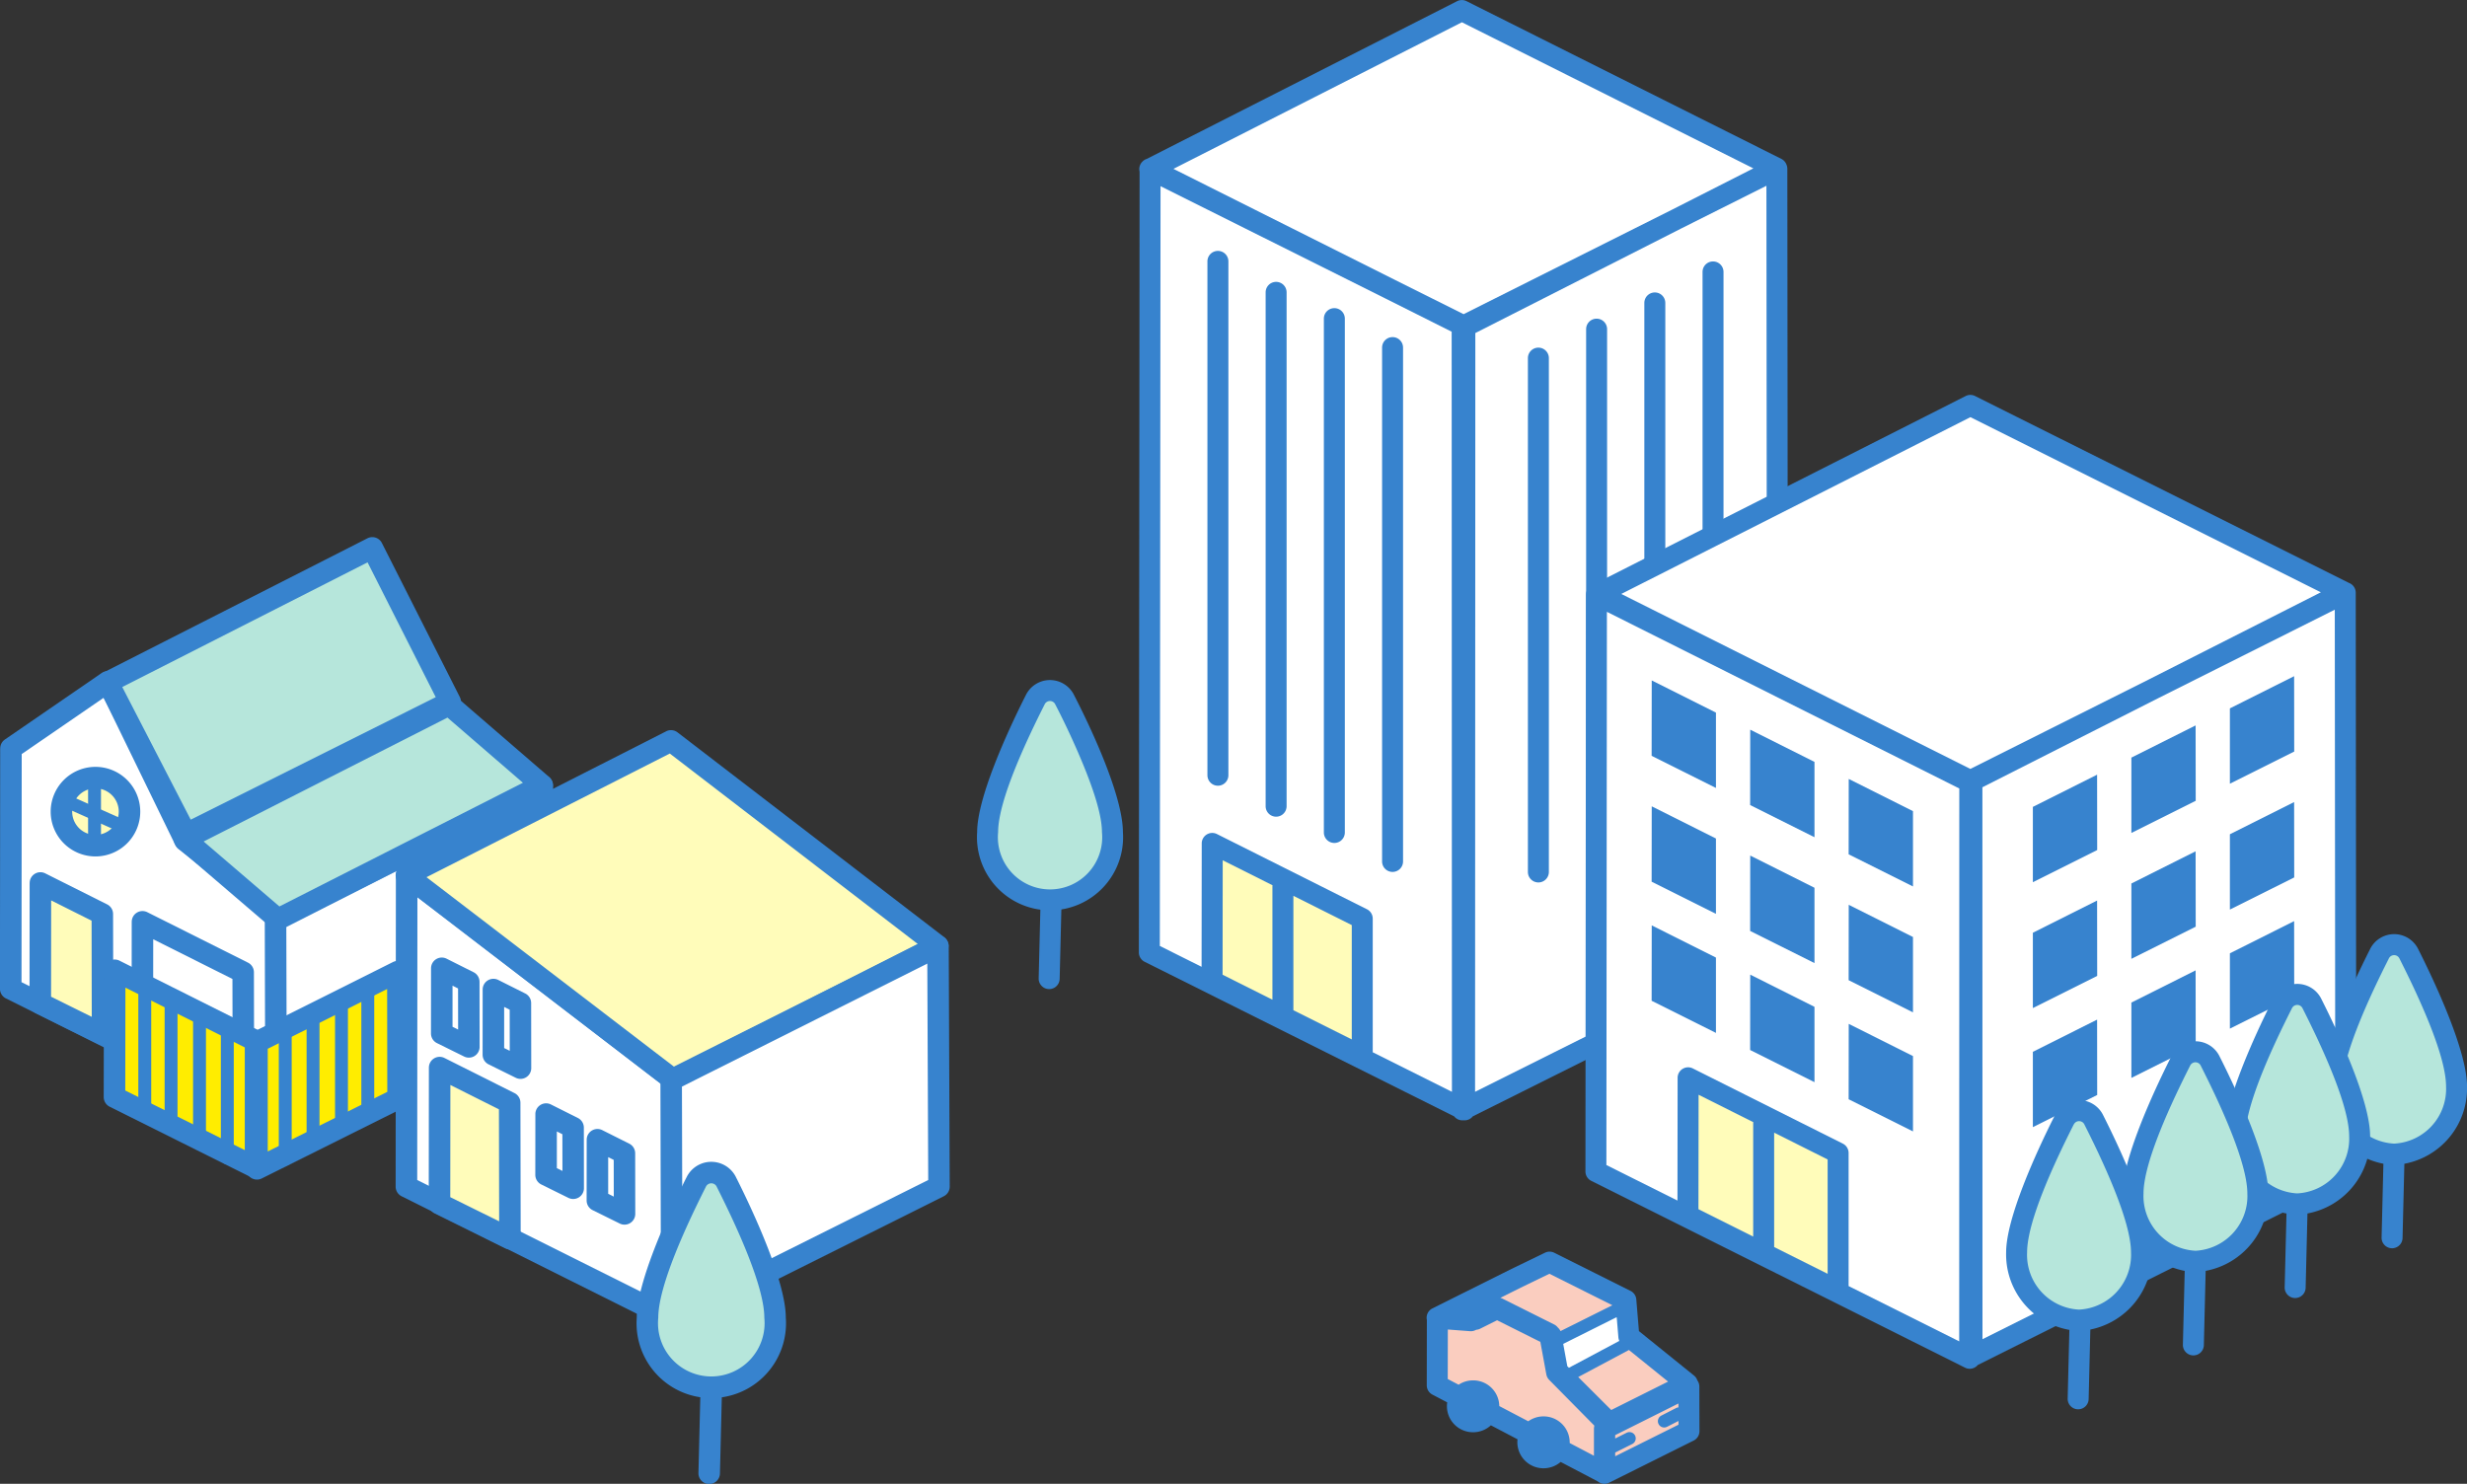 <svg xmlns="http://www.w3.org/2000/svg" width="246.89" height="148.512" viewBox="0 0 246.89 148.512">
  <rect x="0" y="0" width="246.89" height="148.512" fill="#333333" stroke="none"/>
  <g id="グループ_3308" data-name="グループ 3308" transform="translate(0 -30.559)">
    <g id="グループ_3306" data-name="グループ 3306" transform="translate(97.79 30.558)">
      <path id="パス_918" data-name="パス 918" d="M-76.551,520.828l.012,4.467L-85,529.512l0-4.459,8.451-4.226Z" transform="translate(147.778 -382.05)" fill="#facdbf" fill-rule="evenodd"/>
      <path id="パス_919" data-name="パス 919" d="M-64.892,503.122l-.01,6.721,16.758,8.792v-5.5l-4.714-4.7-.659-3.584-5.489-2.744-2.538,1.269-3.349-.255Z" transform="translate(110.948 -371.185)" fill="#facdbf" fill-rule="evenodd"/>
      <path id="パス_920" data-name="パス 920" d="M-53.066,529.444a1.98,1.98,0,0,0-1.99,1.967,1.98,1.98,0,0,0,1.99,1.967,1.98,1.98,0,0,0,1.99-1.967,1.98,1.98,0,0,0-1.99-1.967Z" transform="translate(109.749 -387.051)" fill-rule="evenodd"/>
      <path id="パス_921" data-name="パス 921" d="M-36.268,520.854a1.98,1.98,0,0,0-1.99,1.968,1.98,1.98,0,0,0,1.99,1.967,1.98,1.98,0,0,0,1.99-1.967,1.98,1.98,0,0,0-1.99-1.968Z" transform="translate(85.903 -382.065)" fill-rule="evenodd"/>
      <path id="パス_922" data-name="パス 922" d="M-72.644,502.2l5.06,5.126,8.02-4.01-5.857-4.728-.3-3.622-7.634-3.817-3.336,1.616-7.919,3.96,3.849.15,2.245-1.122,5.161,2.581.711,3.867Z" transform="translate(130.638 -364.823)" fill="#facdbf" fill-rule="evenodd"/>
      <path id="パス_923" data-name="パス 923" d="M-69.757,509.193l6.684-3.567-.6-3.6-6.642,3.321.554,3.844Z" transform="translate(128.147 -371.139)" fill="#fff" fill-rule="evenodd"/>
      <path id="パス_924" data-name="パス 924" d="M-60.414,501.522a1.048,1.048,0,0,1,.209.626l.012,4.466a1.049,1.049,0,0,1-.581.942l-8.4,4.187c-.025.013-.05.026-.075.037a1.049,1.049,0,0,1-1.007-.053,1.03,1.03,0,0,1-.119-.086l-3.71-1.946a2.62,2.62,0,0,1-1.715.634,2.609,2.609,0,0,1-2.619-2.6,2.572,2.572,0,0,1,.018-.3l-2.666-1.4a2.622,2.622,0,0,1-1.781.694,2.609,2.609,0,0,1-2.619-2.6,2.6,2.6,0,0,1,.029-.39l-1.485-.779a1.05,1.05,0,0,1-.562-.931l.01-6.517c0-.007,0-.013,0-.02a1.049,1.049,0,0,1,.556-1.159L-79,490.374l3.348-1.622a1.049,1.049,0,0,1,.927.006l7.634,3.817a1.049,1.049,0,0,1,.576.851l.264,3.174,5.508,4.445a1.049,1.049,0,0,1,.333.476Zm-1.883,2.714a.632.632,0,0,0-.243.068l-1.472.754a.63.63,0,0,0-.273.847.629.629,0,0,0,.847.273l1.144-.586v.377l-6.334,3.158v-.372l1.708-.854a.63.63,0,0,0,.281-.845.63.63,0,0,0-.844-.281l-1.145.573v-.337l6.329-3.164v.39Zm-18.147-8.721,4.327,2.164.6,3.258a1.051,1.051,0,0,0,.285.547l4.508,4.566v.083a1.048,1.048,0,0,0-.029.244v2.7l-2.427-1.274c0-.022,0-.044,0-.067a2.609,2.609,0,0,0-2.619-2.6,2.62,2.62,0,0,0-1.528.488l-2.9-1.522a2.61,2.61,0,0,0-2.619-2.571,2.62,2.62,0,0,0-1.451.435l-1.087-.57.007-4.956,2.221.169a1.047,1.047,0,0,0,.549-.107l.068-.034a1.04,1.04,0,0,0,.4-.109l1.69-.845Zm17.109,6.139-5.686,2.843-3.307-3.3,5.075-2.708,3.918,3.162Zm-5.133-6.347-.017-.1-5.344,2.672.411,2.234.158.157,5.046-2.692a1.055,1.055,0,0,1-.094-.356l-.159-1.915Zm-.444-1.295L-74.1,496.6a1.047,1.047,0,0,0-.265-.355,1.047,1.047,0,0,0-.368-.307l-5.161-2.581a1.045,1.045,0,0,0-.23-.083l2.049-1.025,2.865-1.388,6.294,3.147Z" transform="translate(132.481 -363.373)" fill="#3783ce" fill-rule="evenodd"/>
      <path id="パス_925" data-name="パス 925" d="M-31.469,230.365l-.073,78.429L0,324.551l.027-78.393-31.5-15.793Z" transform="translate(48.774 -213.469)" fill="#fff" fill-rule="evenodd"/>
      <path id="パス_926" data-name="パス 926" d="M-74.672,192.6l-31.235,15.876,31.547,15.757,31.189-15.84-31.5-15.793Z" transform="translate(123.182 -191.55)" fill="#fff" fill-rule="evenodd"/>
      <path id="パス_927" data-name="パス 927" d="M-74.635,230.365l.073,78.429-31.547,15.757-.027-78.393,31.5-15.793Z" transform="translate(154.668 -213.469)" fill="#fff" fill-rule="evenodd"/>
      <path id="パス_928" data-name="パス 928" d="M-7.054,391.272l-.017,13.8,15.028,7.516,0-13.789-15.013-7.527Z" transform="translate(30.579 -306.857)" fill="#fffcba" fill-rule="evenodd"/>
      <path id="パス_929" data-name="パス 929" d="M-43.831,206.562a1.046,1.046,0,0,1,.094.433l.073,78.429a1.048,1.048,0,0,1-.58.939L-75.22,301.835a1.044,1.044,0,0,1-.269.239,1.047,1.047,0,0,1-.661.151,1.047,1.047,0,0,1-.661-.151,1.044,1.044,0,0,1-.269-.239l-30.976-15.472a1.048,1.048,0,0,1-.58-.939l.073-78.149a1.05,1.05,0,0,1-.031-.247,1.05,1.05,0,0,1,.341-.777,1.05,1.05,0,0,1,.188-.149,1.059,1.059,0,0,1,.223-.1l31.057-15.785a1.048,1.048,0,0,1,.945,0L-44.339,206a1.049,1.049,0,0,1,.508.558Zm-10.531,6.408-20.6,10.463-.027,75.942,29.229-14.6-.071-76.082-8.529,4.276Zm-52.1-4.234,22.46,11.218,6.671,3.345.027,76.077-7.926-3.959,0-13.375a1.05,1.05,0,0,0-.579-.938l-15.013-7.527a1.05,1.05,0,0,0-1.021.045,1.049,1.049,0,0,0-.5.892l-.015,12.35-4.179-2.087.071-76.041Zm13.291,71.022V291.21l5.843,2.922,0-11.444-5.845-2.93Zm-2.088-1.047a1.052,1.052,0,0,0-.01.146v11.3l-4.988-2.5.014-11.454,4.985,2.5ZM-105.173,207l22.107,11.083,6.929,3.461,20.83-10.443,8.17-4.15-29.169-14.623L-105.173,207Z" transform="translate(124.819 -190.099)" fill="#3783ce" fill-rule="evenodd"/>
      <path id="パス_930" data-name="パス 930" d="M-61.169,312.112v-51.43a1.05,1.05,0,0,1,1.049-1.049,1.049,1.049,0,0,1,1.049,1.049v51.43a1.049,1.049,0,0,1-1.049,1.049,1.05,1.05,0,0,1-1.049-1.049Zm-14.593-1.054v-51.43a1.049,1.049,0,0,1,1.049-1.049,1.049,1.049,0,0,1,1.049,1.049v51.43a1.049,1.049,0,0,1-1.049,1.049,1.049,1.049,0,0,1-1.049-1.049Zm20.42-1.845v-51.43a1.049,1.049,0,0,1,1.049-1.049,1.05,1.05,0,0,1,1.049,1.049v51.43a1.05,1.05,0,0,1-1.049,1.049,1.049,1.049,0,0,1-1.049-1.049Zm-26.246-1.054v-51.43a1.049,1.049,0,0,1,1.049-1.049,1.049,1.049,0,0,1,1.049,1.049v51.43a1.049,1.049,0,0,1-1.049,1.049,1.049,1.049,0,0,1-1.049-1.049Zm32.072-1.571v-51.43a1.049,1.049,0,0,1,1.049-1.049,1.05,1.05,0,0,1,1.049,1.049v51.43a1.05,1.05,0,0,1-1.049,1.049,1.05,1.05,0,0,1-1.049-1.049Zm-37.9-1.054V254.1a1.049,1.049,0,0,1,1.049-1.049,1.049,1.049,0,0,1,1.049,1.049v51.43a1.05,1.05,0,0,1-1.049,1.049,1.05,1.05,0,0,1-1.049-1.049Zm43.725-2.049v-51.43a1.049,1.049,0,0,1,1.049-1.049,1.05,1.05,0,0,1,1.049,1.049v51.43a1.05,1.05,0,0,1-1.049,1.049,1.049,1.049,0,0,1-1.049-1.049Zm-49.551-1.054V251a1.049,1.049,0,0,1,1.049-1.049A1.049,1.049,0,0,1-91.143,251v51.43a1.049,1.049,0,0,1-1.049,1.049,1.049,1.049,0,0,1-1.049-1.049Z" transform="translate(116.287 -224.838)" fill="#3783ce" fill-rule="evenodd"/>
      <path id="パス_931" data-name="パス 931" d="M-204.285,331.476l.054,57.715-37.408,18.7-.008-57.68,37.362-18.731Z" transform="translate(341.2 -272.152)" fill="#fff" fill-rule="evenodd"/>
      <path id="パス_932" data-name="パス 932" d="M-151.912,331.988l-.054,57.715,37.408,18.7.008-57.68-37.361-18.731Z" transform="translate(213.888 -272.45)" fill="#fff" fill-rule="evenodd"/>
      <path id="パス_933" data-name="パス 933" d="M-138.417,375.892l-.009,7.545,6.438,3.217v-7.538l-6.43-3.223Z" transform="translate(225.643 -297.931)" fill="#3783ce" fill-rule="evenodd"/>
      <path id="パス_934" data-name="パス 934" d="M-175.93,374.875l.009,7.545-6.438,3.217V378.1l6.43-3.223Z" transform="translate(288.012 -297.341)" fill="#3783ce" fill-rule="evenodd"/>
      <path id="パス_935" data-name="パス 935" d="M-138.417,405.917l-.009,7.545,6.438,3.218V409.14l-6.43-3.223Z" transform="translate(225.643 -315.357)" fill="#3783ce" fill-rule="evenodd"/>
      <path id="パス_936" data-name="パス 936" d="M-175.93,404.9l.009,7.545-6.438,3.218v-7.539l6.43-3.224Z" transform="translate(288.012 -314.767)" fill="#3783ce" fill-rule="evenodd"/>
      <path id="パス_937" data-name="パス 937" d="M-138.417,434.317l-.009,7.545,6.438,3.218V437.54l-6.43-3.223Z" transform="translate(225.643 -331.84)" fill="#3783ce" fill-rule="evenodd"/>
      <path id="パス_938" data-name="パス 938" d="M-175.93,433.3l.009,7.545-6.438,3.217v-7.538l6.43-3.223Z" transform="translate(288.012 -331.25)" fill="#3783ce" fill-rule="evenodd"/>
      <path id="パス_939" data-name="パス 939" d="M-114.923,364.145l-.009,7.545,6.438,3.217v-7.538l-6.43-3.224Z" transform="translate(192.291 -291.113)" fill="#3783ce" fill-rule="evenodd"/>
      <path id="パス_940" data-name="パス 940" d="M-199.425,363.128l.01,7.545-6.438,3.217v-7.539l6.429-3.223Z" transform="translate(321.365 -290.523)" fill="#3783ce" fill-rule="evenodd"/>
      <path id="パス_941" data-name="パス 941" d="M-114.923,394.17l-.009,7.545,6.438,3.217v-7.539l-6.43-3.223Z" transform="translate(192.291 -308.539)" fill="#3783ce" fill-rule="evenodd"/>
      <path id="パス_942" data-name="パス 942" d="M-199.425,393.154l.01,7.545-6.438,3.217v-7.539l6.429-3.223Z" transform="translate(321.365 -307.949)" fill="#3783ce" fill-rule="evenodd"/>
      <path id="パス_943" data-name="パス 943" d="M-114.923,422.57l-.009,7.545,6.438,3.218v-7.539l-6.43-3.224Z" transform="translate(192.291 -325.022)" fill="#3783ce" fill-rule="evenodd"/>
      <path id="パス_944" data-name="パス 944" d="M-120.559,447.18l-.017,13.8,15.028,7.516,0-13.789-15.013-7.527Z" transform="translate(191.712 -339.305)" fill="#fffcba" fill-rule="evenodd"/>
      <path id="パス_945" data-name="パス 945" d="M-199.425,421.554l.01,7.545-6.438,3.218v-7.539l6.429-3.223Z" transform="translate(321.365 -324.433)" fill="#3783ce" fill-rule="evenodd"/>
      <path id="パス_946" data-name="パス 946" d="M-91.427,352.4l-.01,7.545L-85,363.159V355.62l-6.429-3.224Z" transform="translate(158.937 -284.295)" fill="#3783ce" fill-rule="evenodd"/>
      <path id="パス_947" data-name="パス 947" d="M-222.918,351.381l.009,7.545-6.437,3.218,0-7.539,6.43-3.223Z" transform="translate(354.717 -283.705)" fill="#3783ce" fill-rule="evenodd"/>
      <path id="パス_948" data-name="パス 948" d="M-91.427,382.423l-.01,7.545L-85,393.185v-7.539l-6.429-3.223Z" transform="translate(158.937 -301.721)" fill="#3783ce" fill-rule="evenodd"/>
      <path id="パス_949" data-name="パス 949" d="M-222.918,381.407l.009,7.545-6.437,3.217,0-7.538,6.43-3.223Z" transform="translate(354.717 -301.132)" fill="#3783ce" fill-rule="evenodd"/>
      <path id="パス_950" data-name="パス 950" d="M-91.427,410.823l-.01,7.545L-85,421.584v-7.538l-6.429-3.223Z" transform="translate(158.937 -318.204)" fill="#3783ce" fill-rule="evenodd"/>
      <path id="パス_951" data-name="パス 951" d="M-222.918,409.806l.009,7.545-6.437,3.217,0-7.539,6.43-3.223Z" transform="translate(354.717 -317.614)" fill="#3783ce" fill-rule="evenodd"/>
      <path id="パス_952" data-name="パス 952" d="M-203.894,324.411-166.58,305.5l-37.407-18.7-37.268,18.871,37.362,18.731Z" transform="translate(303.385 -246.228)" fill="#fff" fill-rule="evenodd"/>
      <path id="パス_953" data-name="パス 953" d="M-167.745,303.115a1.05,1.05,0,0,1,.191.092,1.049,1.049,0,0,1,.5.892l.054,57.715a1.049,1.049,0,0,1-.58.939l-37.3,18.643a1.072,1.072,0,0,1-.255.222,1.05,1.05,0,0,1-1.021.046l-37.408-18.7a1.049,1.049,0,0,1-.58-.94l.054-57.715a1.048,1.048,0,0,1,.5-.892,1.059,1.059,0,0,1,.115-.062,1,1,0,0,1,.115-.068l37.268-18.872a1.05,1.05,0,0,1,.943,0l37.408,18.7Zm-67.186,61.824-7.117-3.557.052-55.368,35.265,17.68-.008,55.335-11.068-5.532,0-13.319a1.05,1.05,0,0,0-.579-.938l-15.013-7.527a1.049,1.049,0,0,0-1.02.045,1.049,1.049,0,0,0-.5.892l-.015,12.289Zm48.046-50.25-17.532,8.884.008,55.241,35.309-17.647-.052-55.368-17.733,8.89Zm-38.373,43.451v11.451l5.353,2.678,0-11.444-5.356-2.685Zm-2.085-1.045a1.063,1.063,0,0,0-.013.169v11.279l-5.478-2.74.014-11.454,5.477,2.746Zm21.717-35.358,17.8-8.922,17.281-8.756-35.071-17.528-34.94,17.693,34.934,17.513Z" transform="translate(305.02 -244.777)" fill="#3783ce" fill-rule="evenodd"/>
      <path id="パス_954" data-name="パス 954" d="M-263.3,416.365a1.637,1.637,0,0,1,1.482-.941,1.637,1.637,0,0,1,1.482.941c1.847,3.656,4.763,9.952,4.763,13.247a6.529,6.529,0,0,1-6.245,6.774,6.529,6.529,0,0,1-6.245-6.774c0-3.294,2.917-9.591,4.763-13.247Z" transform="translate(403.62 -320.875)" fill="#b6e6db" fill-rule="evenodd"/>
      <path id="パス_955" data-name="パス 955" d="M-262.239,435.907l-.182,7.429a1.05,1.05,0,0,1-1.074,1.023,1.049,1.049,0,0,1-1.023-1.074l.181-7.385a7.678,7.678,0,0,1-6.221-7.739c0-3.405,2.962-9.93,4.872-13.713l0,0a2.685,2.685,0,0,1,2.423-1.528,2.686,2.686,0,0,1,2.425,1.532c1.908,3.78,4.869,10.3,4.869,13.705a7.673,7.673,0,0,1-6.269,7.746Zm-1.028-2.021h0a5.481,5.481,0,0,0,5.2-5.725c0-3.181-2.868-9.243-4.651-12.774l-.013-.027a.588.588,0,0,0-.532-.338.588.588,0,0,0-.532.338l-.013.027c-1.783,3.531-4.651,9.593-4.651,12.774a5.48,5.48,0,0,0,5.194,5.725Z" transform="translate(405.071 -319.424)" fill="#3783ce" fill-rule="evenodd"/>
      <path id="パス_956" data-name="パス 956" d="M-240.182,428.235a1.637,1.637,0,0,1,1.481-.941,1.637,1.637,0,0,1,1.482.941c1.847,3.657,4.763,9.953,4.763,13.247a6.529,6.529,0,0,1-6.245,6.774,6.529,6.529,0,0,1-6.245-6.774c0-3.294,2.917-9.591,4.764-13.247Z" transform="translate(370.809 -327.764)" fill="#b6e6db" fill-rule="evenodd"/>
      <path id="パス_957" data-name="パス 957" d="M-239.126,447.777l-.182,7.429a1.05,1.05,0,0,1-1.075,1.023,1.05,1.05,0,0,1-1.023-1.075l.181-7.385a7.678,7.678,0,0,1-6.221-7.739c0-3.406,2.962-9.93,4.873-13.713l0,0a2.687,2.687,0,0,1,2.423-1.528,2.686,2.686,0,0,1,2.425,1.532c1.908,3.779,4.869,10.3,4.869,13.7a7.673,7.673,0,0,1-6.269,7.746Zm-1.027-2.021h0a5.481,5.481,0,0,0,5.2-5.725c0-3.182-2.867-9.243-4.651-12.774l-.013-.026a.587.587,0,0,0-.532-.338.588.588,0,0,0-.532.338l-.013.026c-1.783,3.531-4.651,9.593-4.651,12.774a5.481,5.481,0,0,0,5.194,5.725Z" transform="translate(372.26 -326.313)" fill="#3783ce" fill-rule="evenodd"/>
      <path id="パス_958" data-name="パス 958" d="M-215.907,441.923a1.637,1.637,0,0,1,1.482-.941,1.637,1.637,0,0,1,1.481.941c1.847,3.657,4.764,9.953,4.764,13.247a6.529,6.529,0,0,1-6.245,6.774,6.529,6.529,0,0,1-6.245-6.774c0-3.294,2.917-9.591,4.763-13.247Z" transform="translate(336.346 -335.708)" fill="#b6e6db" fill-rule="evenodd"/>
      <path id="パス_959" data-name="パス 959" d="M-188.143,455.961a1.636,1.636,0,0,1,1.481-.941,1.637,1.637,0,0,1,1.482.941c1.847,3.656,4.763,9.952,4.763,13.247a6.529,6.529,0,0,1-6.245,6.774,6.529,6.529,0,0,1-6.245-6.774c0-3.294,2.917-9.591,4.764-13.247Z" transform="translate(296.934 -343.856)" fill="#b6e6db" fill-rule="evenodd"/>
      <path id="パス_960" data-name="パス 960" d="M57.26,355.75A1.637,1.637,0,0,1,60.2,355.7c.7,1.359,1.543,3.1,2.327,4.911,1.314,3.041,2.466,6.3,2.466,8.366a6.266,6.266,0,1,1-12.49,0c0-3.29,2.909-9.573,4.756-13.232Z" transform="translate(-51.455 -285.695)" fill="#b6e6db" fill-rule="evenodd"/>
      <path id="パス_961" data-name="パス 961" d="M54.867,353.838a2.686,2.686,0,0,1,4.818-.059c.707,1.37,1.561,3.132,2.355,4.97,1.378,3.189,2.552,6.612,2.552,8.782a7.312,7.312,0,1,1-14.588,0c0-3.4,2.954-9.912,4.865-13.7l0,0Zm1.892.908-.013.027c-1.784,3.533-4.643,9.582-4.643,12.759a5.221,5.221,0,1,0,10.392,0c0-1.969-1.13-5.057-2.38-7.95-.774-1.79-1.6-3.506-2.3-4.847l0-.006a.588.588,0,0,0-1.056.017Z" transform="translate(-50.004 -284.244)" fill="#3783ce" fill-rule="evenodd"/>
      <path id="パス_962" data-name="パス 962" d="M-214.85,461.465l-.182,7.429a1.05,1.05,0,0,1-1.074,1.023,1.05,1.05,0,0,1-1.023-1.075l.181-7.385a7.677,7.677,0,0,1-6.221-7.738c0-3.406,2.962-9.93,4.873-13.713l0,0a2.686,2.686,0,0,1,2.423-1.528,2.687,2.687,0,0,1,2.425,1.532c1.908,3.779,4.869,10.3,4.869,13.7a7.673,7.673,0,0,1-6.269,7.746Zm-1.028-2.021h0a5.481,5.481,0,0,0,5.2-5.725c0-3.182-2.868-9.243-4.651-12.774l-.013-.027a.588.588,0,0,0-.532-.338.588.588,0,0,0-.532.338l-.013.026c-1.783,3.531-4.651,9.593-4.651,12.774a5.481,5.481,0,0,0,5.194,5.725Z" transform="translate(337.797 -334.258)" fill="#3783ce" fill-rule="evenodd"/>
      <path id="パス_963" data-name="パス 963" d="M-186.98,475.485l-.17,6.951a1.05,1.05,0,0,1-1.075,1.023,1.05,1.05,0,0,1-1.023-1.075l.169-6.874a7.667,7.667,0,0,1-6.328-7.755c0-3.405,2.962-9.93,4.873-13.713l0,0a2.685,2.685,0,0,1,2.423-1.528,2.686,2.686,0,0,1,2.425,1.532c1.908,3.78,4.869,10.3,4.869,13.7a7.683,7.683,0,0,1-6.161,7.729Zm-1.665-20.53-.013.027c-1.783,3.531-4.651,9.593-4.651,12.774a5.48,5.48,0,0,0,5.2,5.725,5.48,5.48,0,0,0,5.2-5.725c0-3.181-2.868-9.243-4.651-12.774l-.013-.027a.588.588,0,0,0-.532-.338.588.588,0,0,0-.532.338Z" transform="translate(298.385 -342.405)" fill="#3783ce" fill-rule="evenodd"/>
      <path id="パス_964" data-name="パス 964" d="M66.93,403.741l-.188,7.7a1.049,1.049,0,0,1-2.1-.051l.189-7.7a1.049,1.049,0,1,1,2.1.052Z" transform="translate(-58.484 -313.47)" fill="#3783ce" fill-rule="evenodd"/>
    </g>
    <g id="グループ_3307" data-name="グループ 3307" transform="translate(0 84.323)">
      <path id="パス_965" data-name="パス 965" d="M472.606,462.2l-.022,24.062,26.74,13.357-.018-20.876-9.275-7.315L482.3,455.54l-9.692,6.66Z" transform="translate(-471.508 -441.059)" fill="#fff" fill-rule="evenodd"/>
      <path id="パス_966" data-name="パス 966" d="M470.106,460.774a1.076,1.076,0,0,1,.466-.886l9.692-6.66a1.075,1.075,0,0,1,1.576.416l7.626,15.667,9.081,7.163a1.076,1.076,0,0,1,.41.844l.018,20.875a1.076,1.076,0,0,1-1.556.964L470.679,485.8a1.075,1.075,0,0,1-.6-.963l.022-24.063Zm2.151.568-.021,22.831,24.587,12.281-.016-18.613-8.865-6.992a1.073,1.073,0,0,1-.3-.374l-7.186-14.765-8.2,5.632Z" transform="translate(-470.084 -439.635)" fill="#3783ce" fill-rule="evenodd"/>
      <path id="パス_967" data-name="パス 967" d="M513.387,502.329l-.011,12.051,6.228,3.079-.023-12.024-6.195-3.105Z" transform="translate(-509.341 -467.715)" fill="#fffcba" fill-rule="evenodd"/>
      <path id="パス_968" data-name="パス 968" d="M510.887,500.9a1.076,1.076,0,0,1,1.558-.961l6.194,3.105a1.076,1.076,0,0,1,.594.96l.023,12.024A1.076,1.076,0,0,1,517.7,517l-6.228-3.079a1.076,1.076,0,0,1-.6-.965l.011-12.051Zm2.15,1.743-.009,9.641L517.1,514.3l-.018-9.626-4.045-2.028Z" transform="translate(-507.917 -466.291)" fill="#3783ce" fill-rule="evenodd"/>
      <path id="パス_969" data-name="パス 969" d="M478.124,509.929a1.075,1.075,0,0,1,1.558-.96l10.076,5.048a1.077,1.077,0,0,1,.594.96l.026,13.606a1.076,1.076,0,0,1-1.554.966l-10.115-5.019a1.076,1.076,0,0,1-.6-.965l.013-13.636Zm2.15,1.743-.01,11.228,7.96,3.949-.022-11.2-7.928-3.972Z" transform="translate(-464.94 -471.433)" fill="#3783ce" fill-rule="evenodd"/>
      <path id="パス_970" data-name="パス 970" d="M437.572,479.679l.092,20.335-26.74,13.357-.053-20.306,26.7-13.386Z" transform="translate(-383.294 -454.811)" fill="#fff" fill-rule="evenodd"/>
      <path id="パス_971" data-name="パス 971" d="M435.666,477.293a1.075,1.075,0,0,1,1.558.957l.092,20.336a1.076,1.076,0,0,1-.6.967l-26.74,13.356a1.076,1.076,0,0,1-1.556-.96l-.053-20.306a1.076,1.076,0,0,1,.593-.964l26.7-13.386Zm-.586,2.7L410.524,492.3l.047,17.9,24.59-12.283-.081-17.933Z" transform="translate(-381.87 -453.387)" fill="#3783ce" fill-rule="evenodd"/>
      <path id="パス_972" data-name="パス 972" d="M477.806,522.625l-.019,12.7,14.117,7.041,0-12.683-14.1-7.057Z" transform="translate(-466.327 -479.278)" fill="#ffed00" fill-rule="evenodd"/>
      <path id="パス_973" data-name="パス 973" d="M475.306,521.2a1.076,1.076,0,0,1,1.557-.96l14.1,7.057a1.075,1.075,0,0,1,.594.962l0,12.683A1.076,1.076,0,0,1,490,541.9l-14.117-7.041a1.076,1.076,0,0,1-.6-.964l.019-12.7Zm2.149,1.742-.015,10.294L489.4,539.2v-10.28l-11.948-5.981Z" transform="translate(-464.903 -477.853)" fill="#3783ce" fill-rule="evenodd"/>
      <path id="パス_974" data-name="パス 974" d="M458.746,522.939l.019,12.7-14.117,7.041,0-12.682,14.1-7.057Z" transform="translate(-418.929 -479.456)" fill="#ffed00" fill-rule="evenodd"/>
      <path id="パス_975" data-name="パス 975" d="M456.84,520.553a1.076,1.076,0,0,1,1.557.96l.019,12.7a1.076,1.076,0,0,1-.6.964L443.7,542.217a1.076,1.076,0,0,1-1.556-.963l0-12.683a1.076,1.076,0,0,1,.594-.962l14.1-7.057Zm-.592,2.7L444.3,529.236v10.28l11.964-5.967-.016-10.294Z" transform="translate(-417.505 -478.032)" fill="#3783ce" fill-rule="evenodd"/>
      <path id="パス_976" data-name="パス 976" d="M437.628,460.866l-26.476,13.457,9.351,8.011,26.437-13.427-9.312-8.041Z" transform="translate(-392.691 -444.093)" fill="#b6e6db" fill-rule="evenodd"/>
      <path id="パス_977" data-name="パス 977" d="M435.717,458.483a1.076,1.076,0,0,1,1.191.145l9.312,8.041a1.076,1.076,0,0,1-.216,1.773L419.567,481.87a1.076,1.076,0,0,1-1.187-.142l-9.351-8.011a1.076,1.076,0,0,1,.213-1.776l26.476-13.457Zm.331,2.245-24.4,12.4,7.583,6.5L443.6,467.25l-7.553-6.522Z" transform="translate(-391.267 -442.669)" fill="#3783ce" fill-rule="evenodd"/>
      <path id="パス_978" data-name="パス 978" d="M459.007,424.387l-26.476,13.457,7.835,15.181L466.8,439.806l-7.8-15.42Z" transform="translate(-421.752 -423.311)" fill="#b6e6db" fill-rule="evenodd"/>
      <path id="パス_979" data-name="パス 979" d="M457.1,422a1.076,1.076,0,0,1,1.448.474l7.8,15.42a1.076,1.076,0,0,1-.479,1.448l-26.437,13.218a1.076,1.076,0,0,1-1.437-.469l-7.834-15.181a1.076,1.076,0,0,1,.469-1.453L457.1,422Zm.014,2.407-24.55,12.478,6.851,13.275,24.52-12.26-6.822-13.493Z" transform="translate(-420.328 -421.887)" fill="#3783ce" fill-rule="evenodd"/>
      <path id="パス_980" data-name="パス 980" d="M510.516,477.812a3.406,3.406,0,1,0,3.406,3.406,3.407,3.407,0,0,0-3.406-3.406Z" transform="translate(-500.962 -453.748)" fill="#fffcba" fill-rule="evenodd"/>
      <path id="パス_981" data-name="パス 981" d="M509.092,475.312a4.482,4.482,0,1,1-4.482,4.481,4.484,4.484,0,0,1,4.482-4.481Zm0,2.151a2.33,2.33,0,1,0,2.33,2.33,2.331,2.331,0,0,0-2.33-2.33Z" transform="translate(-499.538 -452.323)" fill="#3783ce" fill-rule="evenodd"/>
      <path id="パス_982" data-name="パス 982" d="M513.85,485.331l-5.052-2.257a.645.645,0,1,1,.526-1.179l5.052,2.257a.645.645,0,1,1-.527,1.179Z" transform="translate(-502.361 -456.042)" fill="#3783ce" fill-rule="evenodd"/>
      <path id="パス_983" data-name="パス 983" d="M484.148,536.8v12.314a.645.645,0,1,1-1.291,0V536.8a.645.645,0,1,1,1.291,0Z" transform="translate(-460.753 -486.986)" fill="#3783ce" fill-rule="evenodd"/>
      <path id="パス_984" data-name="パス 984" d="M470.676,537.114v12.314a.645.645,0,0,1-1.291,0V537.114a.645.645,0,0,1,1.291,0Z" transform="translate(-441.484 -487.165)" fill="#3783ce" fill-rule="evenodd"/>
      <path id="パス_985" data-name="パス 985" d="M490.613,533.284V545.6a.645.645,0,0,1-1.291,0V533.284a.645.645,0,0,1,1.291,0Z" transform="translate(-470 -484.983)" fill="#3783ce" fill-rule="evenodd"/>
      <path id="パス_986" data-name="パス 986" d="M464.212,533.6v12.314a.645.645,0,0,1-1.291,0V533.6a.645.645,0,1,1,1.291,0Z" transform="translate(-432.238 -485.162)" fill="#3783ce" fill-rule="evenodd"/>
      <path id="パス_987" data-name="パス 987" d="M497.23,529.747v12.314a.645.645,0,0,1-1.291,0V529.747a.645.645,0,0,1,1.291,0Z" transform="translate(-479.464 -482.968)" fill="#3783ce" fill-rule="evenodd"/>
      <path id="パス_988" data-name="パス 988" d="M457.594,530.063v12.314a.645.645,0,1,1-1.291,0V530.063a.645.645,0,1,1,1.291,0Z" transform="translate(-422.773 -483.147)" fill="#3783ce" fill-rule="evenodd"/>
      <path id="パス_989" data-name="パス 989" d="M503.346,526.8V539.11a.645.645,0,0,1-1.291,0V526.8a.645.645,0,0,1,1.291,0Z" transform="translate(-488.212 -481.286)" fill="#3783ce" fill-rule="evenodd"/>
      <path id="パス_990" data-name="パス 990" d="M451.479,527.109v12.314a.645.645,0,1,1-1.291,0V527.109a.645.645,0,1,1,1.291,0Z" transform="translate(-414.026 -481.465)" fill="#3783ce" fill-rule="evenodd"/>
      <path id="パス_991" data-name="パス 991" d="M515.029,477.672v6.306a.645.645,0,1,1-1.291,0v-6.306a.645.645,0,1,1,1.291,0Z" transform="translate(-504.922 -453.3)" fill="#3783ce" fill-rule="evenodd"/>
      <path id="パス_992" data-name="パス 992" d="M380.574,500.487l-.023,31.183,26.74,13.356-.016-24.032-26.7-20.507Z" transform="translate(-339.874 -466.665)" fill="#fff" fill-rule="evenodd"/>
      <path id="パス_993" data-name="パス 993" d="M378.074,499.062a1.076,1.076,0,0,1,1.731-.852l26.7,20.507a1.075,1.075,0,0,1,.42.852l.016,24.032a1.076,1.076,0,0,1-1.556.964l-26.74-13.357a1.076,1.076,0,0,1-.6-.963l.023-31.183Zm2.15,2.182-.02,28.337,24.587,12.281-.015-21.761-24.552-18.856Z" transform="translate(-338.45 -465.241)" fill="#3783ce" fill-rule="evenodd"/>
      <path id="パス_994" data-name="パス 994" d="M418.639,545.262l-.013,13.636,7.048,3.484-.026-13.606-7.009-3.514Z" transform="translate(-374.64 -492.174)" fill="#fffcba" fill-rule="evenodd"/>
      <path id="パス_995" data-name="パス 995" d="M416.139,543.837a1.075,1.075,0,0,1,1.558-.961l7.009,3.514a1.076,1.076,0,0,1,.593.96l.026,13.606a1.076,1.076,0,0,1-1.553.966l-7.048-3.484a1.075,1.075,0,0,1-.6-.965l.013-13.636Zm2.15,1.743-.011,11.226,4.892,2.418-.022-11.208-4.86-2.437Z" transform="translate(-373.216 -490.75)" fill="#3783ce" fill-rule="evenodd"/>
      <path id="パス_996" data-name="パス 996" d="M413.68,525.684a1.076,1.076,0,0,1,1.558-.96l2.7,1.354a1.075,1.075,0,0,1,.594.96l.009,6.511a1.075,1.075,0,0,1-1.552.966l-2.715-1.342a1.075,1.075,0,0,1-.6-.965l.006-6.523Zm2.15,1.743,0,4.113.561.277-.006-4.114-.551-.276Z" transform="translate(-365.376 -480.409)" fill="#3783ce" fill-rule="evenodd"/>
      <path id="パス_997" data-name="パス 997" d="M425.688,520.742a1.076,1.076,0,0,1,1.558-.96l2.7,1.354a1.075,1.075,0,0,1,.594.96l.009,6.511a1.075,1.075,0,0,1-1.552.966l-2.715-1.342a1.076,1.076,0,0,1-.6-.965l.006-6.523Zm2.15,1.743,0,4.113.561.277-.006-4.114-.551-.276Z" transform="translate(-382.551 -477.593)" fill="#3783ce" fill-rule="evenodd"/>
      <path id="パス_998" data-name="パス 998" d="M389.485,560.619a1.076,1.076,0,0,1,1.558-.961l2.7,1.354a1.076,1.076,0,0,1,.594.96l.009,6.07a1.076,1.076,0,0,1-1.553.966l-2.715-1.342a1.076,1.076,0,0,1-.6-.966l.006-6.081Zm2.15,1.743,0,3.672.56.277-.006-3.673-.551-.276Z" transform="translate(-330.77 -500.311)" fill="#3783ce" fill-rule="evenodd"/>
      <path id="パス_999" data-name="パス 999" d="M401.423,554.65a1.076,1.076,0,0,1,1.558-.961l2.7,1.354a1.076,1.076,0,0,1,.594.96l.009,6.07a1.076,1.076,0,0,1-1.552.966l-2.715-1.342a1.075,1.075,0,0,1-.6-.966l.006-6.081Zm2.15,1.743,0,3.672.56.277-.006-3.673-.551-.276Z" transform="translate(-347.845 -496.91)" fill="#3783ce" fill-rule="evenodd"/>
      <path id="パス_1000" data-name="パス 1000" d="M345.6,469.27,319.12,482.727,345.86,503.2,372.3,489.776,345.6,469.27Z" transform="translate(-278.447 -448.881)" fill="#fffcba" fill-rule="evenodd"/>
      <path id="パス_1001" data-name="パス 1001" d="M343.684,466.887a1.077,1.077,0,0,1,1.143.106l26.7,20.507a1.076,1.076,0,0,1-.168,1.812l-26.437,13.427a1.077,1.077,0,0,1-1.141-.1l-26.74-20.477a1.075,1.075,0,0,1,.167-1.813l26.476-13.458Zm.37,2.225-24.348,12.376,24.846,19.026,24.312-12.348-24.81-19.054Z" transform="translate(-277.022 -447.457)" fill="#3783ce" fill-rule="evenodd"/>
      <path id="パス_1002" data-name="パス 1002" d="M345.539,517.034l.1,24.063L318.9,554.453l-.063-24.032,26.7-13.386Z" transform="translate(-251.669 -476.092)" fill="#fff" fill-rule="evenodd"/>
      <path id="パス_1003" data-name="パス 1003" d="M343.633,514.648a1.076,1.076,0,0,1,1.558.957l.1,24.063a1.076,1.076,0,0,1-.6.967l-26.74,13.357a1.076,1.076,0,0,1-1.556-.96L316.338,529a1.076,1.076,0,0,1,.593-.965l26.7-13.386Zm-.586,2.7-24.555,12.311.057,21.632,24.59-12.283-.092-21.66Z" transform="translate(-250.245 -474.668)" fill="#3783ce" fill-rule="evenodd"/>
      <path id="パス_1004" data-name="パス 1004" d="M371.657,618.219l-.21,8.589a1.076,1.076,0,1,1-2.151-.052l.21-8.589a1.076,1.076,0,1,1,2.151.052Z" transform="translate(-299.397 -533.11)" fill="#3783ce" fill-rule="evenodd"/>
      <path id="パス_1005" data-name="パス 1005" d="M361.825,570.652a1.679,1.679,0,0,1,3.04,0c1.888,3.751,4.863,10.2,4.863,13.572a6.406,6.406,0,1,1-12.766,0c0-3.374,2.975-9.821,4.863-13.572Z" transform="translate(-292.161 -506.088)" fill="#b6e6db" fill-rule="evenodd"/>
      <path id="パス_1006" data-name="パス 1006" d="M359.434,568.755a2.754,2.754,0,0,1,4.975,0c1.951,3.877,4.97,10.553,4.97,14.04a7.479,7.479,0,1,1-14.917,0c0-3.488,3.021-10.167,4.974-14.048l0,0Zm1.941.929-.013.028c-1.823,3.623-4.748,9.829-4.748,13.088a5.334,5.334,0,1,0,10.615,0c0-3.259-2.925-9.466-4.748-13.088l-.013-.028a.6.6,0,0,0-1.092,0Z" transform="translate(-290.737 -504.664)" fill="#3783ce" fill-rule="evenodd"/>
    </g>
  </g>
</svg>
